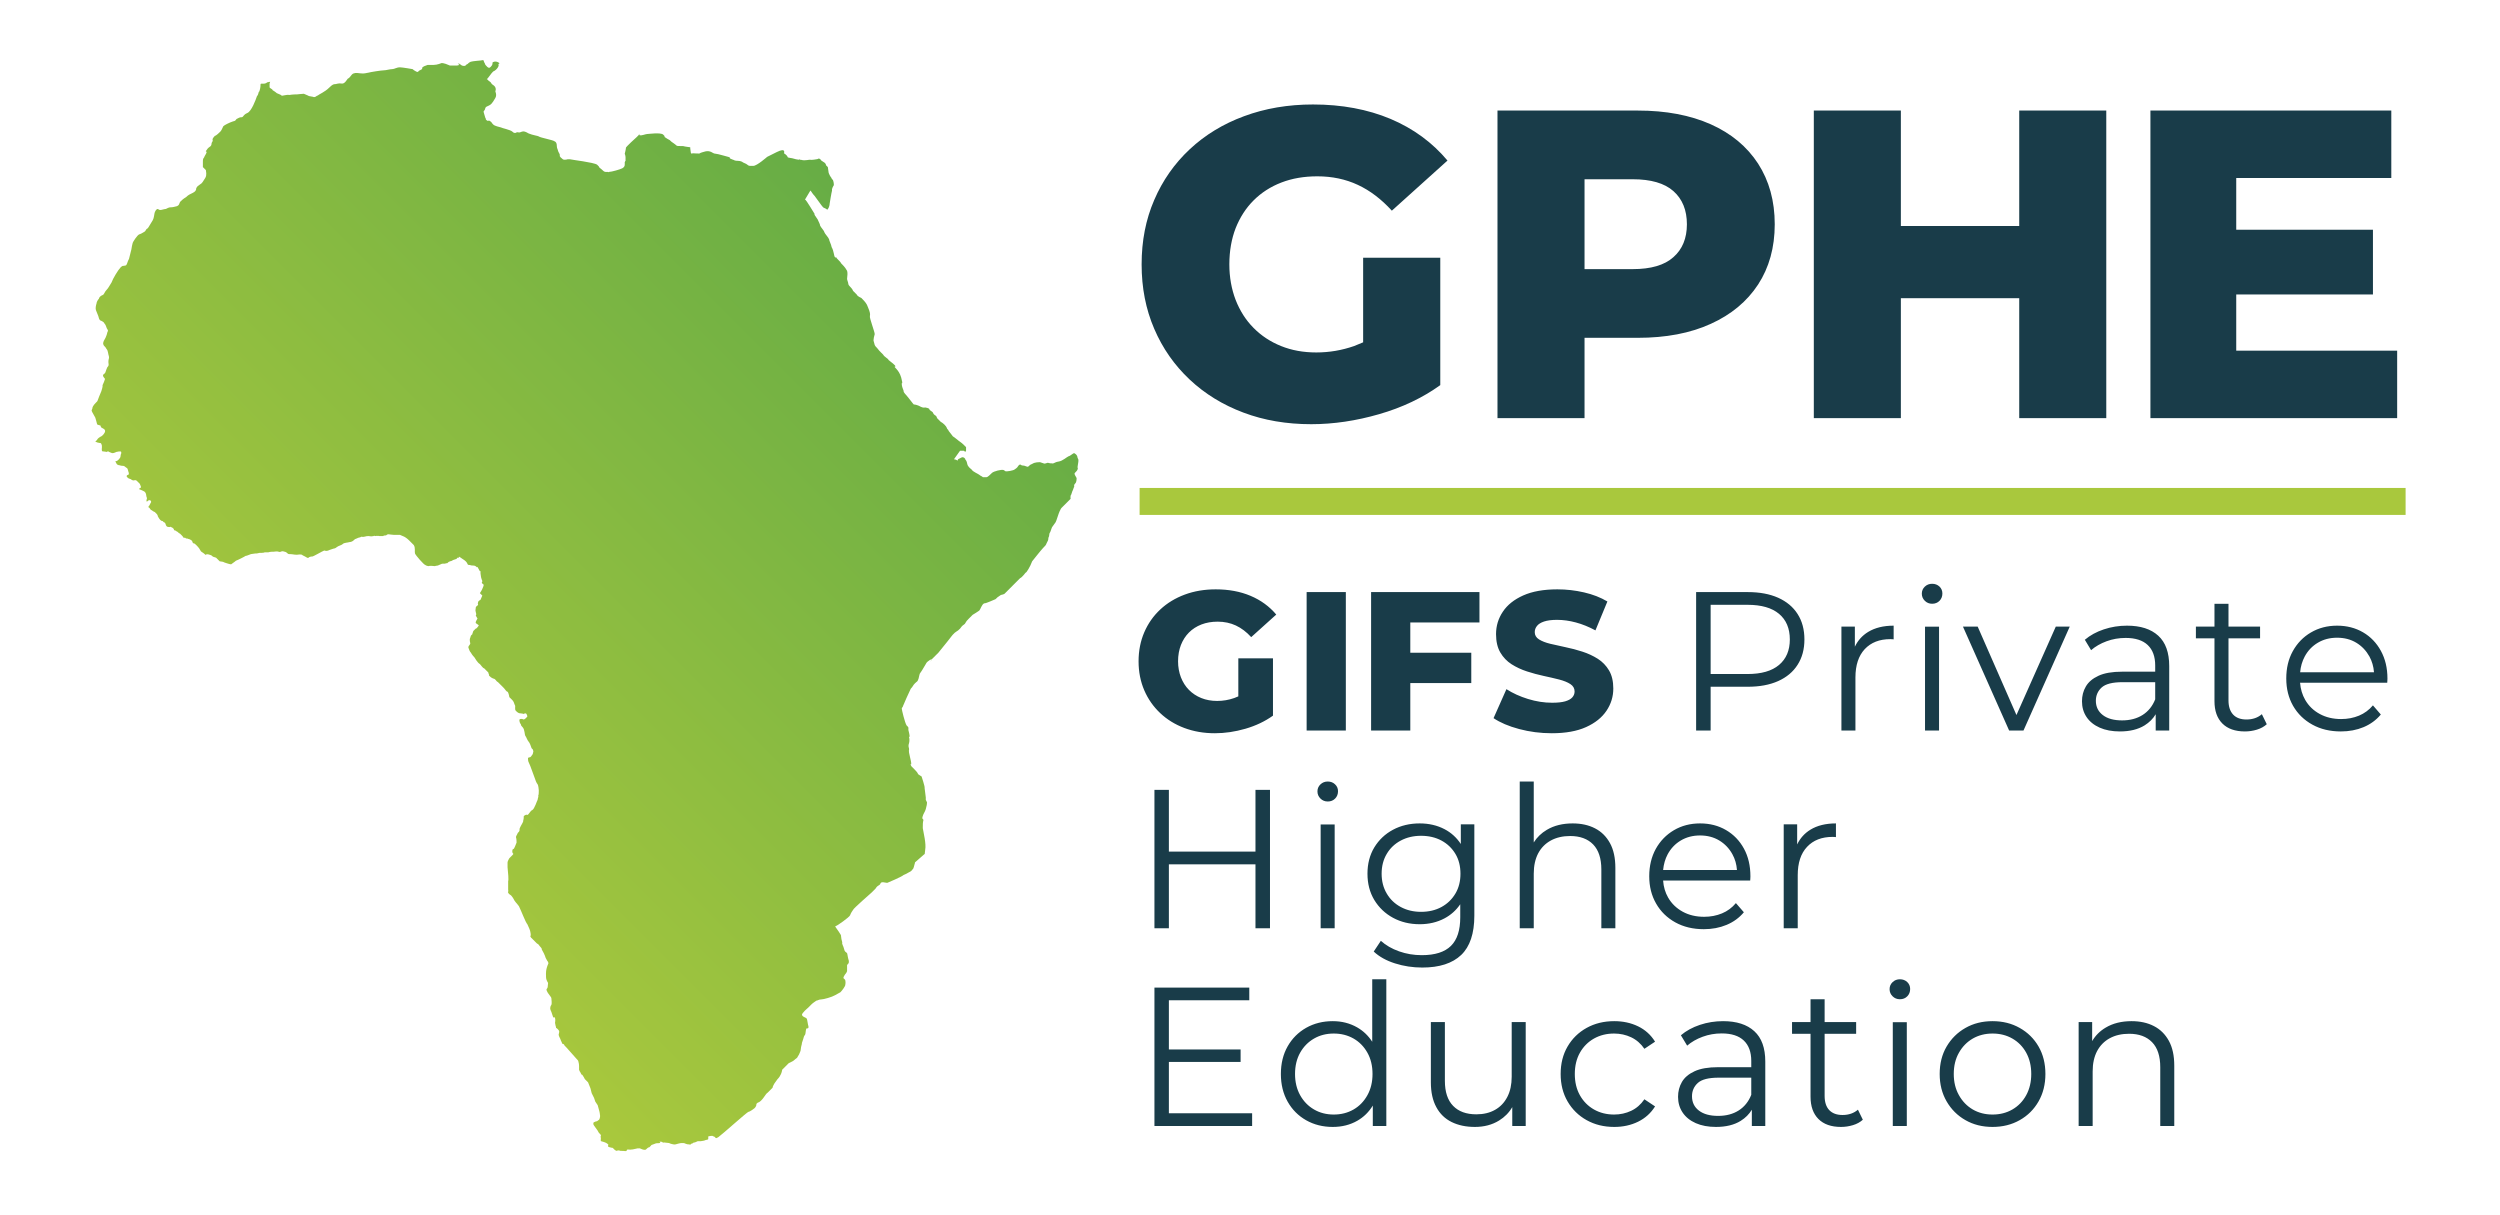 <?xml version="1.0" encoding="UTF-8" standalone="no"?> <svg xmlns="http://www.w3.org/2000/svg" xmlns:xlink="http://www.w3.org/1999/xlink" xmlns:serif="http://www.serif.com/" width="100%" height="100%" viewBox="0 0 864 420" version="1.1" xml:space="preserve" style="fill-rule:evenodd;clip-rule:evenodd;stroke-linejoin:round;stroke-miterlimit:2;"> <g id="Artboard1" transform="matrix(1.079,0,0,0.932,0,0)"> <rect x="0" y="0" width="800" height="450" style="fill:none;"></rect> <g transform="matrix(-1.259,0,0,5.431,1376.76,-1207.43)"> <rect x="481.536" y="255.638" width="322.077" height="1.841" style="fill:rgb(169,200,61);"></rect> </g> <g transform="matrix(2.279,0,0,2.639,-11459,-798.473)"> <path d="M5206.99,403.124C5205.87,403.926 5204.58,404.539 5203.13,404.962C5201.67,405.385 5200.24,405.597 5198.83,405.597C5197.28,405.597 5195.85,405.352 5194.54,404.861C5193.23,404.37 5192.1,403.672 5191.14,402.767C5190.18,401.862 5189.43,400.794 5188.9,399.561C5188.37,398.329 5188.1,396.971 5188.1,395.488C5188.1,394.005 5188.37,392.647 5188.9,391.414C5189.43,390.182 5190.18,389.113 5191.15,388.208C5192.12,387.303 5193.27,386.606 5194.59,386.115C5195.91,385.624 5197.36,385.378 5198.94,385.378C5200.77,385.378 5202.4,385.682 5203.84,386.29C5205.28,386.899 5206.49,387.776 5207.45,388.922L5203.93,392.092C5203.27,391.365 5202.55,390.821 5201.78,390.46C5201,390.098 5200.15,389.918 5199.22,389.918C5198.38,389.918 5197.62,390.049 5196.94,390.312C5196.26,390.574 5195.67,390.952 5195.18,391.444C5194.69,391.936 5194.32,392.522 5194.05,393.201C5193.79,393.88 5193.65,394.642 5193.65,395.488C5193.65,396.302 5193.79,397.052 5194.05,397.738C5194.32,398.423 5194.69,399.013 5195.18,399.508C5195.67,400.003 5196.25,400.385 5196.92,400.654C5197.59,400.923 5198.33,401.058 5199.15,401.058C5199.97,401.058 5200.77,400.922 5201.54,400.652C5201.73,400.585 5201.92,400.507 5202.12,400.417L5202.12,395.072L5206.99,395.072L5206.99,403.124ZM5211.72,405.213L5211.72,385.763L5217.23,385.763L5217.23,405.213L5211.72,405.213ZM5226.29,398.549L5226.29,405.213L5220.78,405.213L5220.78,385.763L5236.01,385.763L5236.01,390.027L5226.29,390.027L5226.29,394.284L5234.86,394.284L5234.86,398.549L5226.29,398.549ZM5246.18,405.597C5244.59,405.597 5243.06,405.4 5241.59,405.007C5240.11,404.613 5238.92,404.103 5237.99,403.476L5239.8,399.403C5240.68,399.97 5241.69,400.429 5242.83,400.782C5243.97,401.135 5245.1,401.311 5246.22,401.311C5246.99,401.311 5247.6,401.245 5248.06,401.113C5248.51,400.981 5248.85,400.796 5249.06,400.558C5249.27,400.32 5249.38,400.044 5249.38,399.729C5249.38,399.291 5249.18,398.943 5248.78,398.685C5248.38,398.426 5247.85,398.213 5247.2,398.046C5246.54,397.878 5245.82,397.711 5245.04,397.545C5244.26,397.379 5243.48,397.167 5242.69,396.911C5241.9,396.654 5241.18,396.318 5240.52,395.9C5239.87,395.483 5239.34,394.932 5238.94,394.249C5238.54,393.566 5238.34,392.706 5238.34,391.668C5238.34,390.516 5238.66,389.465 5239.3,388.514C5239.93,387.563 5240.89,386.803 5242.16,386.233C5243.44,385.663 5245.04,385.378 5246.96,385.378C5248.22,385.378 5249.47,385.52 5250.7,385.804C5251.94,386.087 5253.03,386.514 5253.99,387.082L5252.31,391.144C5251.38,390.645 5250.47,390.273 5249.56,390.03C5248.65,389.786 5247.77,389.664 5246.91,389.664C5246.16,389.664 5245.55,389.743 5245.08,389.9C5244.62,390.057 5244.29,390.265 5244.09,390.525C5243.88,390.786 5243.78,391.075 5243.78,391.395C5243.78,391.821 5243.98,392.16 5244.38,392.411C5244.78,392.663 5245.31,392.869 5245.96,393.027C5246.61,393.186 5247.34,393.346 5248.12,393.509C5248.91,393.671 5249.7,393.879 5250.48,394.133C5251.27,394.387 5251.98,394.721 5252.64,395.135C5253.29,395.55 5253.82,396.095 5254.22,396.772C5254.62,397.449 5254.82,398.297 5254.82,399.316C5254.82,400.449 5254.5,401.492 5253.86,402.442C5253.22,403.393 5252.27,404.157 5250.99,404.733C5249.72,405.309 5248.11,405.597 5246.18,405.597ZM5268.5,399.064L5268.5,405.213L5266.46,405.213L5266.46,385.763L5273.72,385.763C5275.38,385.763 5276.8,386.028 5277.99,386.558C5279.17,387.089 5280.09,387.85 5280.72,388.842C5281.36,389.834 5281.68,391.027 5281.68,392.421C5281.68,393.797 5281.36,394.983 5280.72,395.979C5280.09,396.975 5279.17,397.738 5277.99,398.268C5276.8,398.799 5275.38,399.064 5273.72,399.064L5268.5,399.064ZM5268.5,397.276L5273.68,397.276C5275.63,397.276 5277.1,396.852 5278.11,396.002C5279.12,395.152 5279.63,393.959 5279.63,392.421C5279.63,390.865 5279.12,389.664 5278.11,388.818C5277.1,387.973 5275.63,387.55 5273.68,387.55L5268.5,387.55L5268.5,397.276ZM5288.77,393.437C5289.19,392.559 5289.81,391.869 5290.63,391.365C5291.6,390.775 5292.79,390.481 5294.22,390.481L5294.22,392.406C5294.14,392.396 5294.06,392.388 5293.99,392.383C5293.91,392.377 5293.84,392.375 5293.76,392.375C5292.23,392.375 5291.04,392.842 5290.16,393.776C5289.29,394.71 5288.85,396.037 5288.85,397.756L5288.85,405.213L5286.88,405.213L5286.88,390.611L5288.77,390.611L5288.77,393.437ZM5298.63,405.213L5298.63,390.625L5300.6,390.625L5300.6,405.213L5298.63,405.213ZM5299.63,387.402C5299.22,387.402 5298.88,387.263 5298.6,386.985C5298.32,386.707 5298.18,386.374 5298.18,385.985C5298.18,385.596 5298.32,385.267 5298.6,384.998C5298.88,384.73 5299.22,384.596 5299.63,384.596C5300.04,384.596 5300.38,384.725 5300.66,384.985C5300.93,385.244 5301.07,385.568 5301.07,385.957C5301.07,386.365 5300.94,386.707 5300.67,386.985C5300.4,387.263 5300.05,387.402 5299.63,387.402ZM5311.48,403.039L5317.01,390.611L5318.97,390.611L5312.47,405.213L5310.45,405.213L5303.96,390.611L5306.03,390.611L5311.48,403.039ZM5331.05,402.925C5330.68,403.555 5330.15,404.078 5329.49,404.492C5328.57,405.06 5327.42,405.344 5326.02,405.344C5324.93,405.344 5323.98,405.166 5323.18,404.812C5322.38,404.457 5321.76,403.959 5321.33,403.316C5320.9,402.673 5320.69,401.938 5320.69,401.11C5320.69,400.351 5320.86,399.659 5321.23,399.033C5321.59,398.408 5322.18,397.904 5323.01,397.522C5323.83,397.139 5324.94,396.948 5326.33,396.948L5330.98,396.948L5330.98,396.073C5330.98,394.825 5330.63,393.868 5329.93,393.203C5329.23,392.538 5328.19,392.205 5326.83,392.205C5325.88,392.205 5324.98,392.361 5324.14,392.674C5323.29,392.987 5322.57,393.403 5321.97,393.923L5321.09,392.463C5321.83,391.835 5322.72,391.348 5323.76,391.001C5324.8,390.654 5325.88,390.481 5327.02,390.481C5328.92,390.481 5330.38,390.951 5331.41,391.893C5332.44,392.834 5332.95,394.255 5332.95,396.155L5332.95,405.213L5331.05,405.213L5331.05,402.925ZM5330.98,398.421L5326.4,398.421C5324.98,398.421 5324,398.671 5323.45,399.171C5322.91,399.671 5322.64,400.292 5322.64,401.035C5322.64,401.878 5322.97,402.549 5323.62,403.046C5324.27,403.544 5325.17,403.792 5326.32,403.792C5327.45,403.792 5328.41,403.538 5329.21,403.03C5330.01,402.522 5330.6,401.79 5330.98,400.833L5330.98,398.421ZM5339.31,392.257L5336.7,392.257L5336.7,390.611L5339.31,390.611L5339.31,387.408L5341.28,387.408L5341.28,390.611L5345.72,390.611L5345.72,392.257L5341.28,392.257L5341.28,400.983C5341.28,401.844 5341.5,402.507 5341.93,402.97C5342.36,403.434 5342.99,403.666 5343.8,403.666C5344.67,403.666 5345.4,403.417 5345.97,402.919L5346.66,404.331C5346.28,404.673 5345.82,404.927 5345.27,405.093C5344.72,405.26 5344.16,405.344 5343.59,405.344C5342.22,405.344 5341.16,404.972 5340.42,404.229C5339.68,403.486 5339.31,402.44 5339.31,401.091L5339.31,392.257ZM5351.34,398.504C5351.41,399.395 5351.65,400.197 5352.06,400.911C5352.55,401.757 5353.23,402.417 5354.11,402.891C5354.98,403.366 5355.98,403.603 5357.11,403.603C5358.02,403.603 5358.85,403.444 5359.62,403.126C5360.38,402.808 5361.04,402.326 5361.58,401.679L5362.69,402.966C5362.04,403.744 5361.23,404.335 5360.27,404.738C5359.3,405.142 5358.23,405.344 5357.07,405.344C5355.55,405.344 5354.22,405.025 5353.07,404.389C5351.91,403.753 5351.01,402.873 5350.36,401.75C5349.72,400.627 5349.4,399.345 5349.4,397.906C5349.4,396.459 5349.7,395.178 5350.32,394.062C5350.94,392.947 5351.78,392.071 5352.87,391.435C5353.95,390.799 5355.18,390.481 5356.54,390.481C5357.9,390.481 5359.12,390.792 5360.19,391.415C5361.26,392.038 5362.09,392.908 5362.7,394.024C5363.31,395.141 5363.62,396.435 5363.62,397.909C5363.62,397.99 5363.61,398.085 5363.61,398.193C5363.61,398.301 5363.6,398.404 5363.59,398.504L5351.34,398.504ZM5351.35,397.032L5361.73,397.032C5361.67,396.218 5361.45,395.479 5361.09,394.815C5360.63,393.993 5360.02,393.347 5359.24,392.878C5358.46,392.408 5357.56,392.174 5356.54,392.174C5355.53,392.174 5354.63,392.408 5353.84,392.878C5353.05,393.347 5352.43,393.995 5351.99,394.822C5351.64,395.481 5351.42,396.218 5351.35,397.032ZM5192.36,424.015L5192.36,432.999L5190.33,432.999L5190.33,413.549L5192.36,413.549L5192.36,422.227L5204.53,422.227L5204.53,413.549L5206.57,413.549L5206.57,432.999L5204.53,432.999L5204.53,424.015L5192.36,424.015ZM5213.69,432.999L5213.69,418.411L5215.66,418.411L5215.66,432.999L5213.69,432.999ZM5214.69,415.188C5214.28,415.188 5213.94,415.049 5213.66,414.771C5213.38,414.493 5213.24,414.16 5213.24,413.771C5213.24,413.382 5213.38,413.053 5213.66,412.785C5213.94,412.516 5214.28,412.382 5214.69,412.382C5215.09,412.382 5215.44,412.511 5215.71,412.771C5215.99,413.03 5216.13,413.354 5216.13,413.743C5216.13,414.151 5216,414.493 5215.73,414.771C5215.46,415.049 5215.11,415.188 5214.69,415.188ZM5233.31,429.625C5232.73,430.474 5231.99,431.135 5231.1,431.608C5230.07,432.157 5228.9,432.432 5227.61,432.432C5226.22,432.432 5224.97,432.131 5223.86,431.529C5222.75,430.927 5221.88,430.093 5221.23,429.026C5220.59,427.96 5220.27,426.73 5220.27,425.336C5220.27,423.933 5220.59,422.701 5221.23,421.639C5221.88,420.576 5222.75,419.749 5223.86,419.156C5224.97,418.563 5226.22,418.267 5227.61,418.267C5228.9,418.267 5230.07,418.537 5231.1,419.077C5232.03,419.564 5232.8,420.257 5233.39,421.158L5233.39,418.397L5235.29,418.397L5235.29,431.233C5235.29,433.737 5234.67,435.578 5233.44,436.755C5232.2,437.932 5230.38,438.52 5227.97,438.52C5226.64,438.52 5225.36,438.326 5224.14,437.936C5222.91,437.547 5221.92,436.992 5221.15,436.272L5222.15,434.765C5222.85,435.393 5223.7,435.886 5224.71,436.243C5225.72,436.601 5226.78,436.78 5227.9,436.78C5229.76,436.78 5231.12,436.346 5232,435.48C5232.88,434.614 5233.31,433.273 5233.31,431.458L5233.31,429.625ZM5227.8,430.692C5228.88,430.692 5229.84,430.466 5230.67,430.014C5231.5,429.562 5232.15,428.932 5232.63,428.123C5233.11,427.315 5233.34,426.385 5233.34,425.336C5233.34,424.278 5233.11,423.349 5232.63,422.548C5232.15,421.748 5231.5,421.124 5230.67,420.677C5229.84,420.231 5228.88,420.007 5227.8,420.007C5226.74,420.007 5225.79,420.231 5224.95,420.677C5224.11,421.124 5223.45,421.748 5222.98,422.548C5222.5,423.349 5222.26,424.278 5222.26,425.336C5222.26,426.385 5222.5,427.315 5222.98,428.123C5223.45,428.932 5224.11,429.562 5224.95,430.014C5225.79,430.466 5226.74,430.692 5227.8,430.692ZM5243.64,420.941C5244.1,420.214 5244.71,419.623 5245.48,419.168C5246.49,418.567 5247.7,418.267 5249.11,418.267C5250.3,418.267 5251.35,418.496 5252.24,418.955C5253.14,419.414 5253.84,420.107 5254.35,421.033C5254.86,421.959 5255.11,423.122 5255.11,424.524L5255.11,432.999L5253.14,432.999L5253.14,424.729C5253.14,423.181 5252.75,422.013 5251.99,421.223C5251.22,420.433 5250.14,420.038 5248.76,420.038C5247.72,420.038 5246.81,420.249 5246.04,420.669C5245.27,421.089 5244.68,421.692 5244.26,422.478C5243.85,423.263 5243.64,424.215 5243.64,425.333L5243.64,432.999L5241.67,432.999L5241.67,412.382L5243.64,412.382L5243.64,420.941ZM5261.82,426.29C5261.88,427.181 5262.12,427.984 5262.53,428.697C5263.02,429.543 5263.71,430.203 5264.58,430.677C5265.45,431.152 5266.46,431.389 5267.59,431.389C5268.49,431.389 5269.32,431.23 5270.09,430.912C5270.86,430.594 5271.51,430.112 5272.05,429.465L5273.17,430.752C5272.52,431.53 5271.71,432.121 5270.74,432.524C5269.77,432.928 5268.7,433.13 5267.54,433.13C5266.03,433.13 5264.69,432.811 5263.54,432.175C5262.39,431.539 5261.48,430.659 5260.84,429.536C5260.19,428.413 5259.87,427.131 5259.87,425.692C5259.87,424.245 5260.18,422.964 5260.79,421.848C5261.41,420.733 5262.26,419.858 5263.34,419.221C5264.42,418.585 5265.65,418.267 5267.01,418.267C5268.38,418.267 5269.59,418.578 5270.66,419.201C5271.73,419.824 5272.57,420.694 5273.18,421.81C5273.79,422.927 5274.09,424.222 5274.09,425.695C5274.09,425.776 5274.09,425.871 5274.08,425.979C5274.08,426.087 5274.07,426.191 5274.06,426.29L5261.82,426.29ZM5261.82,424.818L5272.2,424.818C5272.14,424.004 5271.93,423.265 5271.56,422.601C5271.11,421.779 5270.49,421.133 5269.71,420.664C5268.93,420.195 5268.03,419.96 5267.01,419.96C5266,419.96 5265.1,420.195 5264.31,420.664C5263.52,421.133 5262.91,421.781 5262.46,422.608C5262.11,423.268 5261.9,424.004 5261.82,424.818ZM5280.66,421.223C5281.08,420.345 5281.7,419.655 5282.52,419.151C5283.48,418.562 5284.68,418.267 5286.11,418.267L5286.11,420.192C5286.03,420.182 5285.95,420.174 5285.88,420.169C5285.8,420.164 5285.72,420.161 5285.64,420.161C5284.12,420.161 5282.92,420.628 5282.05,421.562C5281.17,422.496 5280.74,423.823 5280.74,425.542L5280.74,432.999L5278.77,432.999L5278.77,418.397L5280.66,418.397L5280.66,421.223ZM5192.36,451.785L5192.36,458.998L5204.06,458.998L5204.06,460.785L5190.33,460.785L5190.33,441.335L5203.66,441.335L5203.66,443.122L5192.36,443.122L5192.36,450.029L5202.44,450.029L5202.44,451.785L5192.36,451.785ZM5221.02,457.914C5220.46,458.83 5219.73,459.541 5218.84,460.048C5217.83,460.627 5216.68,460.916 5215.39,460.916C5214,460.916 5212.76,460.603 5211.65,459.977C5210.55,459.351 5209.68,458.48 5209.05,457.362C5208.42,456.244 5208.1,454.949 5208.1,453.478C5208.1,451.999 5208.42,450.705 5209.05,449.595C5209.68,448.485 5210.55,447.617 5211.65,446.991C5212.76,446.366 5214,446.053 5215.39,446.053C5216.65,446.053 5217.79,446.342 5218.81,446.921C5219.67,447.41 5220.38,448.086 5220.94,448.947L5220.94,440.168L5222.92,440.168L5222.92,460.785L5221.02,460.785L5221.02,457.914ZM5215.53,459.175C5216.57,459.175 5217.49,458.938 5218.32,458.463C5219.14,457.989 5219.78,457.321 5220.26,456.46C5220.74,455.598 5220.98,454.604 5220.98,453.478C5220.98,452.333 5220.74,451.335 5220.26,450.483C5219.78,449.631 5219.14,448.97 5218.32,448.499C5217.49,448.029 5216.57,447.793 5215.53,447.793C5214.5,447.793 5213.57,448.029 5212.76,448.499C5211.94,448.97 5211.29,449.631 5210.81,450.483C5210.33,451.335 5210.09,452.333 5210.09,453.478C5210.09,454.604 5210.33,455.598 5210.81,456.46C5211.29,457.321 5211.94,457.989 5212.76,458.463C5213.57,458.938 5214.5,459.175 5215.53,459.175ZM5240.62,458.131C5240.17,458.907 5239.55,459.535 5238.77,460.015C5237.8,460.616 5236.66,460.916 5235.37,460.916C5234.12,460.916 5233.03,460.686 5232.1,460.227C5231.17,459.768 5230.45,459.073 5229.95,458.142C5229.44,457.21 5229.18,456.049 5229.18,454.658L5229.18,446.184L5231.15,446.184L5231.15,454.454C5231.15,456.001 5231.54,457.17 5232.31,457.959C5233.08,458.749 5234.16,459.144 5235.57,459.144C5236.58,459.144 5237.46,458.934 5238.2,458.514C5238.95,458.093 5239.52,457.486 5239.93,456.691C5240.34,455.896 5240.54,454.949 5240.54,453.85L5240.54,446.184L5242.51,446.184L5242.51,460.785L5240.62,460.785L5240.62,458.131ZM5254.95,460.916C5253.5,460.916 5252.21,460.598 5251.07,459.961C5249.93,459.325 5249.04,458.447 5248.39,457.328C5247.74,456.209 5247.42,454.926 5247.42,453.478C5247.42,452.02 5247.74,450.734 5248.39,449.621C5249.04,448.507 5249.93,447.634 5251.07,447.001C5252.21,446.369 5253.5,446.053 5254.95,446.053C5256.19,446.053 5257.3,446.295 5258.3,446.778C5259.3,447.262 5260.1,447.982 5260.69,448.938L5259.19,449.937C5258.69,449.209 5258.07,448.67 5257.33,448.319C5256.59,447.969 5255.79,447.793 5254.93,447.793C5253.88,447.793 5252.94,448.029 5252.1,448.499C5251.27,448.97 5250.61,449.631 5250.13,450.483C5249.65,451.335 5249.41,452.333 5249.41,453.478C5249.41,454.623 5249.65,455.621 5250.13,456.473C5250.61,457.326 5251.27,457.989 5252.1,458.463C5252.94,458.938 5253.88,459.175 5254.93,459.175C5255.79,459.175 5256.59,459.001 5257.33,458.651C5258.07,458.302 5258.69,457.762 5259.19,457.031L5260.69,458.031C5260.1,458.977 5259.3,459.694 5258.3,460.183C5257.3,460.671 5256.19,460.916 5254.95,460.916ZM5274.29,458.498C5273.91,459.128 5273.39,459.65 5272.72,460.065C5271.81,460.632 5270.65,460.916 5269.25,460.916C5268.16,460.916 5267.21,460.739 5266.41,460.384C5265.61,460.03 5264.99,459.531 5264.56,458.888C5264.13,458.245 5263.92,457.51 5263.92,456.682C5263.92,455.923 5264.1,455.231 5264.46,454.605C5264.82,453.98 5265.41,453.476 5266.24,453.094C5267.06,452.712 5268.17,452.52 5269.57,452.52L5274.21,452.52L5274.21,451.645C5274.21,450.397 5273.86,449.44 5273.16,448.775C5272.46,448.11 5271.43,447.777 5270.06,447.777C5269.11,447.777 5268.22,447.934 5267.37,448.246C5266.52,448.559 5265.8,448.975 5265.2,449.495L5264.32,448.035C5265.06,447.408 5265.95,446.92 5266.99,446.573C5268.03,446.226 5269.12,446.053 5270.25,446.053C5272.15,446.053 5273.61,446.524 5274.64,447.465C5275.67,448.406 5276.18,449.827 5276.18,451.728L5276.18,460.785L5274.29,460.785L5274.29,458.498ZM5274.21,453.993L5269.63,453.993C5268.21,453.993 5267.23,454.243 5266.69,454.743C5266.15,455.243 5265.88,455.864 5265.88,456.607C5265.88,457.451 5266.2,458.121 5266.85,458.618C5267.5,459.116 5268.4,459.365 5269.55,459.365C5270.68,459.365 5271.64,459.111 5272.44,458.603C5273.24,458.095 5273.83,457.362 5274.21,456.405L5274.21,453.993ZM5282.54,447.829L5279.94,447.829L5279.94,446.184L5282.54,446.184L5282.54,442.981L5284.52,442.981L5284.52,446.184L5288.95,446.184L5288.95,447.829L5284.52,447.829L5284.52,456.555C5284.52,457.416 5284.73,458.079 5285.16,458.543C5285.6,459.006 5286.22,459.238 5287.04,459.238C5287.9,459.238 5288.63,458.989 5289.2,458.491L5289.89,459.903C5289.52,460.245 5289.05,460.499 5288.5,460.666C5287.95,460.832 5287.39,460.916 5286.82,460.916C5285.45,460.916 5284.39,460.544 5283.65,459.802C5282.91,459.059 5282.54,458.012 5282.54,456.663L5282.54,447.829ZM5294.1,460.785L5294.1,446.197L5296.07,446.197L5296.07,460.785L5294.1,460.785ZM5295.1,442.974C5294.69,442.974 5294.35,442.835 5294.07,442.557C5293.79,442.28 5293.65,441.946 5293.65,441.557C5293.65,441.168 5293.79,440.839 5294.07,440.571C5294.35,440.302 5294.69,440.168 5295.1,440.168C5295.51,440.168 5295.85,440.297 5296.13,440.557C5296.4,440.816 5296.54,441.14 5296.54,441.529C5296.54,441.937 5296.41,442.28 5296.14,442.557C5295.87,442.835 5295.53,442.974 5295.1,442.974ZM5308.12,460.916C5306.69,460.916 5305.42,460.598 5304.31,459.961C5303.19,459.325 5302.31,458.444 5301.66,457.319C5301.01,456.194 5300.69,454.913 5300.69,453.476C5300.69,452.019 5301.01,450.736 5301.66,449.626C5302.31,448.516 5303.19,447.643 5304.31,447.007C5305.42,446.371 5306.69,446.053 5308.12,446.053C5309.55,446.053 5310.82,446.37 5311.94,447.006C5313.07,447.641 5313.95,448.513 5314.59,449.622C5315.23,450.731 5315.55,452.016 5315.55,453.476C5315.55,454.917 5315.23,456.199 5314.59,457.322C5313.95,458.445 5313.07,459.325 5311.94,459.961C5310.82,460.598 5309.54,460.916 5308.12,460.916ZM5308.12,459.175C5309.16,459.175 5310.09,458.938 5310.91,458.463C5311.73,457.989 5312.38,457.321 5312.85,456.46C5313.32,455.598 5313.56,454.604 5313.56,453.476C5313.56,452.333 5313.32,451.335 5312.85,450.483C5312.38,449.631 5311.73,448.97 5310.91,448.499C5310.09,448.029 5309.16,447.793 5308.12,447.793C5307.09,447.793 5306.16,448.029 5305.34,448.499C5304.53,448.97 5303.88,449.631 5303.4,450.483C5302.91,451.335 5302.67,452.333 5302.67,453.476C5302.67,454.604 5302.91,455.598 5303.4,456.46C5303.88,457.321 5304.53,457.989 5305.34,458.463C5306.16,458.938 5307.08,459.175 5308.12,459.175ZM5322.12,448.857C5322.58,448.071 5323.21,447.436 5324.03,446.954C5325.04,446.353 5326.25,446.053 5327.66,446.053C5328.85,446.053 5329.9,446.282 5330.79,446.741C5331.69,447.2 5332.39,447.893 5332.9,448.819C5333.41,449.745 5333.66,450.909 5333.66,452.31L5333.66,460.785L5331.69,460.785L5331.69,452.515C5331.69,450.967 5331.31,449.799 5330.54,449.009C5329.77,448.219 5328.7,447.825 5327.31,447.825C5326.27,447.825 5325.36,448.035 5324.59,448.455C5323.82,448.875 5323.23,449.478 5322.81,450.264C5322.4,451.05 5322.19,452.001 5322.19,453.119L5322.19,460.785L5320.22,460.785L5320.22,446.184L5322.12,446.184L5322.12,448.857Z" style="fill:rgb(25,60,73);"></path> </g> <g transform="matrix(192.474,-222.846,-192.474,-222.846,90.389,304.86)"> <path d="M0.936,0.156C0.935,0.157 0.934,0.158 0.934,0.16C0.934,0.162 0.932,0.165 0.932,0.167C0.931,0.17 0.928,0.172 0.927,0.174C0.927,0.175 0.926,0.176 0.925,0.179C0.924,0.182 0.928,0.177 0.922,0.187C0.916,0.198 0.916,0.195 0.915,0.199C0.914,0.204 0.91,0.206 0.91,0.206C0.91,0.206 0.905,0.209 0.904,0.209C0.904,0.208 0.898,0.215 0.898,0.215C0.898,0.215 0.896,0.215 0.897,0.217C0.899,0.22 0.901,0.222 0.901,0.222C0.901,0.222 0.897,0.227 0.896,0.229C0.896,0.229 0.895,0.23 0.894,0.231C0.892,0.233 0.891,0.234 0.891,0.235C0.891,0.237 0.89,0.242 0.89,0.242C0.89,0.246 0.89,0.244 0.889,0.248C0.888,0.253 0.888,0.251 0.889,0.253C0.889,0.253 0.889,0.253 0.889,0.255C0.889,0.259 0.877,0.268 0.876,0.269C0.875,0.27 0.87,0.272 0.869,0.274C0.868,0.275 0.872,0.276 0.868,0.275C0.866,0.275 0.865,0.275 0.865,0.275C0.865,0.275 0.847,0.276 0.847,0.275C0.846,0.274 0.841,0.271 0.841,0.271C0.841,0.27 0.838,0.266 0.837,0.266C0.837,0.265 0.837,0.265 0.834,0.264C0.832,0.262 0.831,0.26 0.827,0.261C0.824,0.262 0.815,0.267 0.813,0.269C0.813,0.269 0.812,0.269 0.812,0.27C0.811,0.271 0.809,0.272 0.809,0.275C0.809,0.279 0.808,0.281 0.809,0.282C0.809,0.283 0.809,0.281 0.809,0.285C0.808,0.29 0.792,0.31 0.791,0.312C0.791,0.312 0.79,0.313 0.789,0.314C0.787,0.315 0.785,0.317 0.785,0.318C0.785,0.32 0.784,0.323 0.786,0.324C0.787,0.325 0.787,0.327 0.788,0.329C0.789,0.33 0.789,0.332 0.791,0.334C0.793,0.336 0.794,0.338 0.793,0.34C0.793,0.342 0.784,0.355 0.784,0.357C0.784,0.358 0.78,0.363 0.778,0.368C0.777,0.372 0.776,0.374 0.774,0.375C0.772,0.376 0.771,0.376 0.77,0.378C0.769,0.379 0.769,0.379 0.768,0.379C0.767,0.38 0.766,0.38 0.766,0.383C0.766,0.386 0.76,0.395 0.76,0.396C0.759,0.398 0.756,0.402 0.756,0.405C0.756,0.409 0.757,0.407 0.756,0.411C0.756,0.412 0.755,0.412 0.755,0.412C0.755,0.412 0.754,0.412 0.754,0.415C0.754,0.415 0.755,0.416 0.755,0.417C0.759,0.424 0.758,0.424 0.761,0.424C0.763,0.425 0.764,0.426 0.766,0.425C0.769,0.424 0.77,0.423 0.775,0.424C0.779,0.425 0.781,0.425 0.783,0.427C0.785,0.429 0.785,0.431 0.786,0.431C0.788,0.432 0.789,0.434 0.789,0.436C0.789,0.438 0.788,0.439 0.789,0.442C0.789,0.444 0.788,0.446 0.789,0.447C0.788,0.447 0.787,0.448 0.791,0.448C0.797,0.449 0.799,0.449 0.8,0.449C0.805,0.447 0.81,0.449 0.81,0.45C0.811,0.452 0.813,0.449 0.812,0.452C0.811,0.456 0.808,0.457 0.807,0.457C0.806,0.456 0.805,0.455 0.803,0.455C0.802,0.455 0.799,0.454 0.799,0.458C0.799,0.461 0.799,0.461 0.8,0.463C0.8,0.465 0.802,0.466 0.801,0.467C0.799,0.468 0.793,0.474 0.789,0.476C0.786,0.477 0.785,0.476 0.784,0.477C0.783,0.477 0.781,0.476 0.779,0.48C0.778,0.485 0.779,0.483 0.777,0.485C0.777,0.484 0.779,0.481 0.775,0.484C0.77,0.489 0.77,0.489 0.769,0.49C0.766,0.498 0.764,0.499 0.764,0.499C0.764,0.499 0.759,0.501 0.756,0.504C0.753,0.507 0.752,0.508 0.751,0.509C0.749,0.51 0.745,0.512 0.744,0.511C0.743,0.51 0.743,0.51 0.74,0.511C0.738,0.512 0.737,0.51 0.736,0.513C0.735,0.516 0.735,0.518 0.735,0.518C0.735,0.518 0.728,0.528 0.726,0.53C0.723,0.533 0.72,0.533 0.718,0.535C0.716,0.537 0.712,0.539 0.71,0.541C0.708,0.543 0.697,0.551 0.695,0.552C0.694,0.553 0.691,0.554 0.688,0.558C0.685,0.562 0.683,0.564 0.68,0.564C0.678,0.564 0.675,0.563 0.673,0.564C0.672,0.564 0.666,0.562 0.664,0.565C0.662,0.568 0.659,0.569 0.658,0.57C0.657,0.571 0.656,0.572 0.65,0.572C0.643,0.572 0.636,0.575 0.634,0.575C0.633,0.576 0.63,0.575 0.629,0.578C0.627,0.581 0.626,0.582 0.626,0.583C0.625,0.585 0.625,0.586 0.624,0.588C0.623,0.589 0.618,0.593 0.618,0.593C0.618,0.593 0.614,0.597 0.611,0.599C0.609,0.602 0.604,0.604 0.604,0.605C0.604,0.607 0.603,0.608 0.602,0.611C0.602,0.613 0.601,0.617 0.601,0.617C0.602,0.618 0.6,0.621 0.601,0.622C0.602,0.623 0.604,0.625 0.604,0.625L0.606,0.626L0.603,0.628C0.599,0.628 0.597,0.633 0.596,0.632C0.595,0.631 0.593,0.629 0.589,0.627L0.588,0.627C0.586,0.626 0.585,0.625 0.583,0.625C0.579,0.623 0.566,0.617 0.561,0.619C0.556,0.621 0.555,0.619 0.553,0.62C0.551,0.622 0.55,0.622 0.547,0.623C0.545,0.623 0.545,0.622 0.542,0.624C0.538,0.626 0.532,0.628 0.53,0.628C0.527,0.627 0.525,0.626 0.523,0.626C0.522,0.626 0.516,0.626 0.515,0.627C0.515,0.627 0.511,0.627 0.51,0.626C0.51,0.625 0.508,0.624 0.507,0.624C0.506,0.624 0.505,0.622 0.503,0.622C0.501,0.622 0.5,0.623 0.496,0.622C0.493,0.622 0.496,0.621 0.494,0.62C0.492,0.619 0.49,0.619 0.488,0.618C0.486,0.618 0.485,0.617 0.483,0.615C0.481,0.613 0.48,0.612 0.479,0.611C0.479,0.609 0.479,0.607 0.479,0.606C0.478,0.605 0.476,0.601 0.472,0.6C0.467,0.599 0.465,0.598 0.462,0.599C0.46,0.599 0.459,0.6 0.456,0.599C0.454,0.597 0.452,0.597 0.449,0.598C0.446,0.599 0.444,0.6 0.44,0.6C0.436,0.601 0.434,0.601 0.431,0.601C0.428,0.6 0.428,0.599 0.425,0.6C0.422,0.602 0.421,0.602 0.418,0.605C0.415,0.607 0.414,0.606 0.412,0.608C0.409,0.61 0.408,0.61 0.407,0.612C0.407,0.613 0.407,0.615 0.403,0.614C0.399,0.613 0.397,0.609 0.391,0.608C0.386,0.607 0.384,0.606 0.382,0.606C0.379,0.607 0.379,0.605 0.376,0.606C0.372,0.607 0.372,0.607 0.37,0.608C0.368,0.609 0.358,0.607 0.357,0.606C0.355,0.605 0.354,0.604 0.351,0.602C0.348,0.6 0.344,0.598 0.341,0.596C0.34,0.596 0.336,0.594 0.336,0.594C0.334,0.593 0.333,0.593 0.332,0.594C0.33,0.595 0.331,0.596 0.327,0.596C0.323,0.596 0.311,0.593 0.307,0.591C0.302,0.59 0.3,0.589 0.297,0.589C0.293,0.589 0.291,0.587 0.289,0.588C0.287,0.589 0.284,0.589 0.283,0.588C0.281,0.588 0.278,0.587 0.277,0.586C0.275,0.585 0.272,0.583 0.271,0.581C0.27,0.579 0.269,0.576 0.268,0.574C0.267,0.572 0.266,0.571 0.266,0.569C0.266,0.569 0.268,0.565 0.267,0.563C0.267,0.561 0.266,0.559 0.265,0.557C0.264,0.554 0.265,0.554 0.262,0.553C0.259,0.551 0.258,0.551 0.256,0.55C0.253,0.549 0.251,0.549 0.249,0.547C0.248,0.545 0.248,0.545 0.248,0.542C0.247,0.539 0.248,0.539 0.246,0.536C0.243,0.532 0.244,0.531 0.24,0.529C0.236,0.526 0.237,0.524 0.233,0.524C0.23,0.523 0.227,0.521 0.226,0.521C0.225,0.521 0.223,0.522 0.222,0.52C0.221,0.517 0.222,0.517 0.221,0.516C0.219,0.515 0.217,0.514 0.214,0.513C0.214,0.513 0.214,0.512 0.208,0.509C0.198,0.505 0.197,0.504 0.196,0.504L0.194,0.504C0.189,0.504 0.187,0.503 0.186,0.502C0.184,0.501 0.184,0.502 0.183,0.499C0.182,0.495 0.182,0.496 0.181,0.492C0.179,0.488 0.178,0.487 0.177,0.485C0.177,0.483 0.18,0.481 0.178,0.48C0.177,0.478 0.181,0.474 0.177,0.472C0.174,0.471 0.171,0.471 0.169,0.472C0.169,0.472 0.165,0.473 0.164,0.472C0.162,0.472 0.16,0.473 0.162,0.47C0.162,0.469 0.163,0.469 0.163,0.468C0.164,0.467 0.165,0.466 0.164,0.465C0.164,0.464 0.163,0.463 0.162,0.462C0.162,0.462 0.158,0.459 0.159,0.458C0.16,0.457 0.162,0.454 0.162,0.454C0.162,0.454 0.164,0.454 0.164,0.452C0.165,0.45 0.165,0.449 0.166,0.448C0.167,0.447 0.17,0.446 0.17,0.446C0.17,0.446 0.175,0.443 0.174,0.442C0.173,0.44 0.172,0.441 0.17,0.439C0.168,0.437 0.163,0.438 0.163,0.438C0.161,0.439 0.162,0.44 0.161,0.438C0.16,0.435 0.16,0.435 0.161,0.433C0.162,0.432 0.162,0.431 0.163,0.43C0.164,0.429 0.165,0.428 0.165,0.426C0.165,0.424 0.166,0.424 0.165,0.422C0.163,0.419 0.163,0.417 0.161,0.417C0.16,0.418 0.158,0.418 0.158,0.416C0.158,0.414 0.158,0.414 0.159,0.412C0.16,0.411 0.159,0.41 0.16,0.409C0.16,0.408 0.161,0.408 0.162,0.407C0.163,0.406 0.163,0.406 0.163,0.404C0.163,0.404 0.163,0.401 0.163,0.4C0.162,0.398 0.162,0.397 0.161,0.396C0.159,0.396 0.158,0.397 0.158,0.396C0.159,0.394 0.16,0.391 0.16,0.391C0.16,0.391 0.161,0.389 0.16,0.387C0.16,0.387 0.159,0.385 0.158,0.384L0.157,0.382C0.157,0.382 0.155,0.381 0.154,0.38C0.154,0.379 0.155,0.379 0.156,0.379C0.157,0.379 0.158,0.378 0.158,0.377C0.158,0.375 0.156,0.375 0.156,0.375L0.153,0.374C0.152,0.374 0.15,0.374 0.151,0.372C0.151,0.371 0.15,0.369 0.151,0.368C0.151,0.366 0.152,0.364 0.152,0.364L0.152,0.361C0.152,0.361 0.152,0.359 0.151,0.358C0.151,0.358 0.15,0.355 0.15,0.353C0.15,0.352 0.15,0.351 0.151,0.35C0.151,0.35 0.151,0.348 0.151,0.348C0.152,0.347 0.151,0.345 0.151,0.345C0.151,0.345 0.15,0.344 0.15,0.342C0.15,0.341 0.152,0.339 0.152,0.339C0.152,0.339 0.153,0.339 0.153,0.338C0.154,0.336 0.154,0.334 0.153,0.333C0.153,0.332 0.154,0.332 0.154,0.33C0.155,0.328 0.154,0.327 0.155,0.325C0.155,0.323 0.155,0.323 0.155,0.322C0.155,0.318 0.154,0.319 0.155,0.318C0.156,0.318 0.156,0.317 0.156,0.316C0.158,0.314 0.157,0.314 0.158,0.313C0.159,0.311 0.159,0.309 0.159,0.309C0.158,0.307 0.158,0.307 0.158,0.306C0.159,0.305 0.159,0.304 0.159,0.302C0.159,0.293 0.157,0.295 0.158,0.291C0.159,0.287 0.158,0.286 0.159,0.286C0.16,0.286 0.161,0.285 0.162,0.283C0.162,0.283 0.162,0.283 0.163,0.281C0.163,0.278 0.164,0.277 0.164,0.277L0.165,0.275C0.165,0.273 0.165,0.269 0.165,0.269C0.167,0.266 0.167,0.267 0.168,0.264L0.169,0.262C0.169,0.262 0.171,0.258 0.172,0.257C0.173,0.257 0.177,0.256 0.179,0.256C0.181,0.255 0.19,0.252 0.191,0.252C0.192,0.251 0.195,0.25 0.197,0.249C0.198,0.248 0.2,0.247 0.201,0.246C0.202,0.245 0.203,0.244 0.205,0.243C0.206,0.242 0.209,0.239 0.21,0.239C0.211,0.238 0.212,0.237 0.213,0.236C0.215,0.235 0.217,0.233 0.218,0.232C0.219,0.231 0.221,0.23 0.222,0.228C0.222,0.227 0.223,0.227 0.224,0.226C0.225,0.226 0.226,0.225 0.227,0.223C0.229,0.22 0.227,0.219 0.229,0.217C0.232,0.214 0.232,0.213 0.234,0.211C0.234,0.211 0.234,0.211 0.235,0.21C0.239,0.207 0.239,0.206 0.239,0.205C0.239,0.205 0.239,0.205 0.24,0.202C0.241,0.198 0.241,0.198 0.243,0.198C0.245,0.197 0.245,0.197 0.246,0.196C0.247,0.195 0.259,0.192 0.261,0.191C0.262,0.189 0.263,0.188 0.266,0.187C0.268,0.186 0.27,0.185 0.27,0.185C0.273,0.183 0.272,0.184 0.276,0.183C0.279,0.182 0.28,0.181 0.282,0.181C0.284,0.181 0.287,0.178 0.289,0.177C0.29,0.176 0.292,0.175 0.294,0.175C0.296,0.175 0.296,0.175 0.298,0.174C0.301,0.173 0.3,0.173 0.302,0.172C0.303,0.172 0.304,0.171 0.304,0.171C0.304,0.17 0.305,0.17 0.306,0.169C0.308,0.168 0.309,0.167 0.31,0.166C0.311,0.165 0.311,0.164 0.314,0.162C0.315,0.162 0.315,0.161 0.316,0.16C0.316,0.16 0.317,0.16 0.317,0.159C0.318,0.159 0.318,0.158 0.319,0.157C0.32,0.156 0.321,0.155 0.322,0.154C0.324,0.154 0.324,0.152 0.326,0.152C0.327,0.152 0.328,0.151 0.328,0.151C0.328,0.151 0.331,0.147 0.332,0.146C0.333,0.145 0.334,0.144 0.335,0.143C0.336,0.142 0.337,0.141 0.337,0.141L0.339,0.136C0.339,0.136 0.34,0.133 0.34,0.129C0.34,0.123 0.34,0.124 0.34,0.121C0.339,0.117 0.335,0.115 0.334,0.113C0.333,0.111 0.332,0.096 0.333,0.095C0.333,0.094 0.334,0.092 0.335,0.091C0.336,0.091 0.34,0.086 0.34,0.086C0.34,0.086 0.342,0.085 0.343,0.084C0.345,0.083 0.346,0.083 0.348,0.082C0.35,0.08 0.351,0.079 0.352,0.079C0.352,0.078 0.353,0.078 0.355,0.078C0.358,0.077 0.358,0.076 0.36,0.076C0.362,0.075 0.362,0.075 0.364,0.074C0.366,0.074 0.365,0.075 0.367,0.073C0.368,0.074 0.368,0.075 0.369,0.069C0.371,0.061 0.368,0.061 0.369,0.059C0.371,0.057 0.37,0.057 0.372,0.055C0.374,0.053 0.374,0.052 0.374,0.05C0.375,0.05 0.375,0.05 0.374,0.047C0.373,0.044 0.373,0.044 0.374,0.044C0.374,0.044 0.374,0.044 0.372,0.042C0.367,0.036 0.368,0.035 0.367,0.034C0.366,0.033 0.365,0.034 0.365,0.032C0.365,0.031 0.366,0.03 0.364,0.029C0.362,0.028 0.359,0.027 0.359,0.027L0.355,0.026C0.355,0.026 0.355,0.023 0.355,0.022L0.35,0.02C0.35,0.02 0.347,0.021 0.346,0.02C0.344,0.019 0.344,0.018 0.344,0.018C0.343,0.017 0.341,0.019 0.339,0.017C0.337,0.015 0.338,0.017 0.336,0.014C0.334,0.01 0.333,0.011 0.333,0.011C0.332,0.008 0.332,0.007 0.332,0.007C0.329,0.006 0.328,0.006 0.327,0.005C0.326,0.005 0.328,0 0.327,0C0.326,0 0.323,-0.001 0.322,-0C0.322,0 0.318,0 0.318,0L0.314,-0.002C0.314,-0.002 0.313,-0.001 0.31,-0.003C0.307,-0.004 0.306,-0.007 0.305,-0.008C0.303,-0.009 0.301,-0.008 0.3,-0.01C0.299,-0.012 0.298,-0.014 0.298,-0.016C0.297,-0.019 0.297,-0.023 0.297,-0.023C0.297,-0.023 0.295,-0.03 0.296,-0.033C0.296,-0.035 0.295,-0.039 0.296,-0.04C0.296,-0.04 0.296,-0.046 0.296,-0.047C0.295,-0.048 0.295,-0.05 0.294,-0.05C0.294,-0.051 0.294,-0.054 0.295,-0.056C0.297,-0.059 0.295,-0.06 0.296,-0.063C0.296,-0.065 0.296,-0.072 0.296,-0.073C0.296,-0.075 0.295,-0.078 0.296,-0.079C0.296,-0.081 0.293,-0.085 0.293,-0.085C0.293,-0.085 0.293,-0.088 0.293,-0.09C0.293,-0.092 0.292,-0.094 0.291,-0.096C0.291,-0.098 0.287,-0.099 0.287,-0.102C0.287,-0.106 0.288,-0.107 0.289,-0.108C0.29,-0.109 0.291,-0.111 0.291,-0.111C0.291,-0.111 0.292,-0.111 0.293,-0.112C0.294,-0.113 0.292,-0.116 0.292,-0.116C0.292,-0.116 0.287,-0.117 0.286,-0.115C0.286,-0.114 0.284,-0.112 0.283,-0.112C0.281,-0.113 0.28,-0.116 0.28,-0.117C0.28,-0.118 0.279,-0.117 0.279,-0.121C0.279,-0.125 0.274,-0.129 0.274,-0.131C0.274,-0.132 0.272,-0.136 0.272,-0.138C0.272,-0.14 0.27,-0.144 0.269,-0.146C0.269,-0.147 0.269,-0.148 0.269,-0.148C0.269,-0.148 0.269,-0.148 0.268,-0.15C0.265,-0.152 0.265,-0.152 0.264,-0.152C0.263,-0.152 0.261,-0.153 0.26,-0.152C0.26,-0.152 0.258,-0.151 0.258,-0.151C0.258,-0.151 0.255,-0.154 0.255,-0.155L0.253,-0.16C0.253,-0.16 0.248,-0.171 0.247,-0.173C0.246,-0.175 0.244,-0.179 0.244,-0.181C0.244,-0.182 0.241,-0.186 0.24,-0.187C0.239,-0.188 0.236,-0.191 0.235,-0.191C0.235,-0.192 0.232,-0.193 0.231,-0.194C0.23,-0.194 0.221,-0.199 0.218,-0.198C0.216,-0.197 0.211,-0.199 0.21,-0.198C0.21,-0.197 0.208,-0.196 0.206,-0.196C0.203,-0.199 0.202,-0.199 0.202,-0.199C0.202,-0.2 0.198,-0.201 0.198,-0.201C0.198,-0.201 0.194,-0.202 0.192,-0.203C0.19,-0.205 0.19,-0.205 0.187,-0.205C0.185,-0.206 0.183,-0.206 0.182,-0.207C0.181,-0.209 0.179,-0.211 0.178,-0.212C0.176,-0.213 0.171,-0.215 0.17,-0.215C0.17,-0.214 0.17,-0.214 0.168,-0.215C0.164,-0.218 0.168,-0.219 0.164,-0.219L0.159,-0.219C0.159,-0.219 0.155,-0.22 0.154,-0.221C0.153,-0.222 0.155,-0.22 0.15,-0.225C0.146,-0.23 0.14,-0.237 0.139,-0.237C0.138,-0.238 0.132,-0.244 0.132,-0.244C0.129,-0.248 0.13,-0.244 0.129,-0.248C0.129,-0.252 0.13,-0.249 0.129,-0.255C0.127,-0.261 0.128,-0.261 0.127,-0.267C0.125,-0.273 0.119,-0.286 0.119,-0.289C0.118,-0.292 0.116,-0.297 0.115,-0.298C0.111,-0.304 0.112,-0.299 0.111,-0.303C0.111,-0.307 0.111,-0.309 0.111,-0.309C0.111,-0.309 0.111,-0.312 0.111,-0.313C0.112,-0.315 0.111,-0.316 0.111,-0.319C0.111,-0.32 0.111,-0.321 0.11,-0.322C0.108,-0.33 0.106,-0.332 0.106,-0.333C0.104,-0.339 0.106,-0.336 0.104,-0.339C0.096,-0.342 0.093,-0.346 0.092,-0.347C0.09,-0.349 0.089,-0.35 0.088,-0.353C0.087,-0.355 0.089,-0.354 0.085,-0.357C0.081,-0.361 0.081,-0.356 0.079,-0.363C0.078,-0.37 0.078,-0.37 0.077,-0.371C0.076,-0.372 0.074,-0.375 0.072,-0.376C0.07,-0.376 0.068,-0.378 0.068,-0.378C0.067,-0.379 0.066,-0.382 0.066,-0.382L0.063,-0.388C0.063,-0.388 0.065,-0.389 0.064,-0.39C0.063,-0.392 0.06,-0.394 0.06,-0.394L0.058,-0.397C0.057,-0.4 0.056,-0.398 0.057,-0.4C0.057,-0.402 0.057,-0.402 0.057,-0.402C0.057,-0.403 0.057,-0.404 0.056,-0.405L0.053,-0.407C0.052,-0.409 0.053,-0.407 0.052,-0.409C0.051,-0.412 0.051,-0.412 0.05,-0.414C0.05,-0.415 0.048,-0.418 0.049,-0.418C0.05,-0.419 0.049,-0.421 0.049,-0.421L0.049,-0.424C0.048,-0.441 0.048,-0.439 0.048,-0.441C0.048,-0.443 0.048,-0.445 0.047,-0.446C0.046,-0.448 0.044,-0.45 0.044,-0.45L0.041,-0.453C0.041,-0.453 0.04,-0.455 0.04,-0.456C0.04,-0.456 0.039,-0.459 0.039,-0.459C0.04,-0.46 0.039,-0.461 0.039,-0.462C0.039,-0.463 0.038,-0.465 0.038,-0.466C0.038,-0.47 0.038,-0.471 0.038,-0.471L0.035,-0.478L0.032,-0.483L0.03,-0.489L0.028,-0.493L0.027,-0.498L0.023,-0.505C0.023,-0.505 0.021,-0.508 0.02,-0.509C0.019,-0.51 0.016,-0.512 0.015,-0.511C0.014,-0.511 0.013,-0.511 0.012,-0.51C0.01,-0.509 0.009,-0.509 0.009,-0.509C0.009,-0.509 0.007,-0.51 0.007,-0.512L0.006,-0.518C0.006,-0.518 0.006,-0.519 0.005,-0.522C0.005,-0.524 0.005,-0.522 0.005,-0.524C0.005,-0.527 0.003,-0.526 0.003,-0.527C0.002,-0.529 -0.001,-0.53 0,-0.531C0.003,-0.536 0.003,-0.538 0.003,-0.538L0.003,-0.54C0.003,-0.54 0,-0.54 0.002,-0.543C0.003,-0.545 0.004,-0.546 0.004,-0.546L0.004,-0.549C0.004,-0.549 0.004,-0.551 0.005,-0.552C0.006,-0.552 0.007,-0.553 0.008,-0.555C0.012,-0.559 0.012,-0.56 0.013,-0.56C0.014,-0.56 0.014,-0.558 0.017,-0.562C0.02,-0.565 0.025,-0.567 0.025,-0.568C0.026,-0.568 0.027,-0.571 0.027,-0.571C0.027,-0.571 0.028,-0.574 0.03,-0.575C0.032,-0.575 0.034,-0.575 0.035,-0.576C0.036,-0.576 0.037,-0.576 0.038,-0.576C0.039,-0.576 0.037,-0.575 0.041,-0.577C0.046,-0.579 0.044,-0.579 0.047,-0.581C0.05,-0.582 0.046,-0.577 0.05,-0.582C0.05,-0.583 0.05,-0.584 0.051,-0.584L0.055,-0.589C0.055,-0.589 0.055,-0.59 0.057,-0.593C0.058,-0.595 0.06,-0.596 0.062,-0.597C0.064,-0.598 0.065,-0.599 0.066,-0.6C0.068,-0.602 0.067,-0.601 0.068,-0.603L0.069,-0.605C0.072,-0.608 0.07,-0.608 0.073,-0.608C0.073,-0.608 0.074,-0.609 0.076,-0.609C0.077,-0.61 0.077,-0.61 0.077,-0.61C0.078,-0.61 0.079,-0.611 0.08,-0.611C0.083,-0.614 0.083,-0.614 0.086,-0.616C0.089,-0.617 0.09,-0.619 0.091,-0.618L0.093,-0.616C0.093,-0.616 0.095,-0.617 0.097,-0.619C0.097,-0.62 0.098,-0.621 0.098,-0.622C0.098,-0.624 0.097,-0.624 0.101,-0.625C0.107,-0.626 0.146,-0.628 0.147,-0.629C0.148,-0.63 0.154,-0.631 0.155,-0.631C0.156,-0.631 0.157,-0.631 0.159,-0.63C0.16,-0.63 0.16,-0.629 0.159,-0.629C0.16,-0.629 0.16,-0.629 0.162,-0.629C0.167,-0.632 0.176,-0.628 0.179,-0.629C0.183,-0.629 0.186,-0.629 0.187,-0.629C0.188,-0.628 0.192,-0.627 0.192,-0.627L0.198,-0.626C0.198,-0.626 0.202,-0.626 0.204,-0.625C0.205,-0.625 0.209,-0.623 0.21,-0.622C0.212,-0.622 0.218,-0.622 0.221,-0.622C0.224,-0.623 0.226,-0.624 0.228,-0.624C0.231,-0.624 0.232,-0.625 0.234,-0.624C0.235,-0.624 0.238,-0.623 0.24,-0.622C0.241,-0.622 0.244,-0.619 0.246,-0.618C0.248,-0.617 0.246,-0.618 0.249,-0.616C0.253,-0.614 0.251,-0.615 0.253,-0.614C0.255,-0.613 0.256,-0.612 0.258,-0.612C0.259,-0.612 0.262,-0.609 0.264,-0.608C0.265,-0.607 0.266,-0.612 0.269,-0.606C0.273,-0.6 0.272,-0.602 0.273,-0.6C0.273,-0.597 0.271,-0.596 0.272,-0.593C0.273,-0.591 0.283,-0.592 0.283,-0.592C0.284,-0.592 0.287,-0.592 0.289,-0.592C0.292,-0.592 0.295,-0.593 0.296,-0.593C0.297,-0.594 0.299,-0.594 0.301,-0.596C0.303,-0.598 0.312,-0.603 0.316,-0.604C0.32,-0.605 0.319,-0.605 0.323,-0.606C0.326,-0.606 0.332,-0.605 0.333,-0.604C0.334,-0.603 0.335,-0.603 0.337,-0.6C0.338,-0.597 0.336,-0.598 0.338,-0.596C0.341,-0.595 0.342,-0.595 0.342,-0.595C0.342,-0.595 0.344,-0.595 0.346,-0.594C0.347,-0.593 0.349,-0.591 0.351,-0.589C0.354,-0.588 0.353,-0.59 0.356,-0.587C0.358,-0.583 0.36,-0.581 0.361,-0.579C0.361,-0.577 0.36,-0.576 0.362,-0.573C0.364,-0.57 0.364,-0.567 0.366,-0.566C0.367,-0.564 0.369,-0.561 0.37,-0.56C0.371,-0.559 0.371,-0.559 0.372,-0.554C0.373,-0.549 0.373,-0.546 0.374,-0.547C0.375,-0.548 0.393,-0.551 0.395,-0.55C0.397,-0.549 0.401,-0.548 0.402,-0.548C0.403,-0.547 0.431,-0.549 0.432,-0.549C0.433,-0.549 0.436,-0.549 0.438,-0.549C0.44,-0.549 0.44,-0.548 0.444,-0.549C0.447,-0.55 0.447,-0.547 0.45,-0.55C0.452,-0.553 0.453,-0.554 0.453,-0.554C0.453,-0.554 0.47,-0.561 0.473,-0.561C0.476,-0.562 0.475,-0.562 0.479,-0.563C0.482,-0.564 0.482,-0.564 0.484,-0.564C0.486,-0.563 0.484,-0.565 0.488,-0.563C0.491,-0.561 0.492,-0.561 0.493,-0.56C0.494,-0.56 0.508,-0.561 0.508,-0.561C0.508,-0.561 0.506,-0.563 0.512,-0.558C0.518,-0.554 0.525,-0.542 0.528,-0.538C0.531,-0.535 0.533,-0.533 0.535,-0.532C0.537,-0.53 0.533,-0.53 0.54,-0.527C0.547,-0.525 0.547,-0.524 0.549,-0.523C0.551,-0.522 0.553,-0.52 0.553,-0.52L0.554,-0.517C0.554,-0.517 0.555,-0.516 0.556,-0.515C0.557,-0.514 0.562,-0.507 0.563,-0.506C0.564,-0.506 0.57,-0.494 0.57,-0.494C0.57,-0.494 0.569,-0.49 0.569,-0.489C0.57,-0.488 0.57,-0.483 0.57,-0.481L0.57,-0.477L0.571,-0.474C0.571,-0.474 0.57,-0.479 0.576,-0.469C0.582,-0.459 0.581,-0.463 0.583,-0.46C0.584,-0.458 0.585,-0.457 0.587,-0.456C0.589,-0.455 0.592,-0.452 0.592,-0.451C0.593,-0.451 0.593,-0.451 0.594,-0.45C0.597,-0.446 0.597,-0.445 0.598,-0.444C0.6,-0.442 0.6,-0.443 0.6,-0.439C0.601,-0.435 0.609,-0.422 0.61,-0.421C0.611,-0.42 0.612,-0.421 0.613,-0.42C0.615,-0.419 0.631,-0.413 0.634,-0.412C0.638,-0.412 0.638,-0.411 0.642,-0.411C0.646,-0.411 0.645,-0.412 0.649,-0.41C0.652,-0.408 0.654,-0.407 0.654,-0.407C0.654,-0.407 0.654,-0.407 0.659,-0.406C0.672,-0.403 0.667,-0.403 0.674,-0.404C0.676,-0.405 0.676,-0.405 0.677,-0.405C0.679,-0.405 0.682,-0.405 0.687,-0.405C0.717,-0.402 0.71,-0.402 0.717,-0.402C0.724,-0.403 0.72,-0.403 0.725,-0.403C0.731,-0.402 0.73,-0.403 0.733,-0.403C0.737,-0.402 0.737,-0.402 0.74,-0.402C0.743,-0.402 0.742,-0.402 0.742,-0.402L0.747,-0.402C0.747,-0.402 0.755,-0.404 0.756,-0.404C0.758,-0.404 0.763,-0.401 0.766,-0.402C0.768,-0.404 0.777,-0.407 0.779,-0.408C0.782,-0.408 0.783,-0.408 0.787,-0.409C0.79,-0.411 0.791,-0.411 0.791,-0.411L0.793,-0.411C0.793,-0.411 0.815,-0.411 0.817,-0.411C0.819,-0.412 0.826,-0.411 0.826,-0.411C0.827,-0.412 0.836,-0.409 0.836,-0.409L0.841,-0.407C0.841,-0.407 0.858,-0.405 0.861,-0.405C0.865,-0.405 0.866,-0.405 0.868,-0.404C0.871,-0.403 0.872,-0.403 0.874,-0.401C0.877,-0.4 0.877,-0.399 0.879,-0.398C0.881,-0.398 0.885,-0.395 0.887,-0.395C0.888,-0.395 0.892,-0.394 0.893,-0.394C0.894,-0.394 0.903,-0.389 0.906,-0.388C0.907,-0.388 0.908,-0.387 0.91,-0.387C0.924,-0.387 0.925,-0.387 0.925,-0.387C0.925,-0.387 0.927,-0.384 0.929,-0.384C0.931,-0.383 0.933,-0.382 0.933,-0.382C0.934,-0.382 0.937,-0.38 0.938,-0.38C0.939,-0.379 0.939,-0.378 0.942,-0.378C0.944,-0.378 0.947,-0.375 0.947,-0.375C0.948,-0.374 0.948,-0.369 0.95,-0.369C0.953,-0.369 0.954,-0.369 0.956,-0.368C0.957,-0.367 0.956,-0.367 0.959,-0.365C0.962,-0.363 0.963,-0.362 0.964,-0.361C0.964,-0.361 0.965,-0.358 0.966,-0.357C0.967,-0.355 0.966,-0.352 0.966,-0.352C0.965,-0.351 0.96,-0.351 0.959,-0.35C0.957,-0.349 0.95,-0.349 0.946,-0.346C0.942,-0.343 0.94,-0.344 0.939,-0.342C0.938,-0.341 0.937,-0.34 0.936,-0.338C0.934,-0.337 0.932,-0.336 0.932,-0.335C0.932,-0.335 0.932,-0.335 0.93,-0.331C0.926,-0.327 0.923,-0.326 0.922,-0.326C0.92,-0.325 0.919,-0.325 0.918,-0.325C0.916,-0.325 0.916,-0.325 0.915,-0.323C0.914,-0.32 0.912,-0.319 0.912,-0.318C0.912,-0.316 0.911,-0.316 0.909,-0.316C0.906,-0.317 0.904,-0.316 0.903,-0.316C0.901,-0.316 0.894,-0.311 0.894,-0.31C0.893,-0.31 0.894,-0.308 0.893,-0.307C0.892,-0.305 0.884,-0.3 0.881,-0.3C0.878,-0.3 0.874,-0.3 0.873,-0.299C0.873,-0.299 0.871,-0.297 0.87,-0.296C0.87,-0.294 0.869,-0.293 0.869,-0.291C0.869,-0.29 0.866,-0.282 0.867,-0.281C0.867,-0.279 0.866,-0.275 0.868,-0.272C0.87,-0.269 0.87,-0.268 0.87,-0.267C0.871,-0.266 0.871,-0.263 0.869,-0.262C0.869,-0.262 0.869,-0.262 0.866,-0.261C0.862,-0.259 0.864,-0.264 0.862,-0.259C0.862,-0.258 0.861,-0.258 0.861,-0.257L0.873,-0.255C0.874,-0.256 0.875,-0.257 0.876,-0.258C0.877,-0.259 0.875,-0.261 0.878,-0.26C0.88,-0.258 0.88,-0.258 0.881,-0.257C0.881,-0.256 0.881,-0.254 0.881,-0.253C0.881,-0.249 0.88,-0.246 0.88,-0.244C0.88,-0.242 0.879,-0.237 0.879,-0.237C0.879,-0.237 0.88,-0.23 0.88,-0.229C0.881,-0.228 0.88,-0.226 0.881,-0.225C0.882,-0.223 0.882,-0.218 0.881,-0.215C0.881,-0.212 0.881,-0.21 0.881,-0.209C0.882,-0.207 0.882,-0.206 0.882,-0.206C0.882,-0.206 0.881,-0.203 0.882,-0.201C0.883,-0.2 0.881,-0.196 0.882,-0.195C0.883,-0.194 0.88,-0.19 0.88,-0.19C0.88,-0.19 0.878,-0.189 0.877,-0.186C0.876,-0.182 0.874,-0.179 0.873,-0.178C0.873,-0.178 0.873,-0.176 0.874,-0.169C0.875,-0.162 0.874,-0.16 0.876,-0.158C0.877,-0.156 0.878,-0.153 0.88,-0.151C0.881,-0.149 0.88,-0.154 0.885,-0.145C0.89,-0.136 0.887,-0.129 0.889,-0.131C0.891,-0.132 0.889,-0.122 0.889,-0.12C0.89,-0.119 0.888,-0.114 0.889,-0.111C0.889,-0.111 0.889,-0.109 0.889,-0.105C0.89,-0.097 0.889,-0.099 0.89,-0.096C0.892,-0.093 0.892,-0.092 0.893,-0.091C0.894,-0.09 0.897,-0.088 0.899,-0.087C0.901,-0.085 0.908,-0.069 0.91,-0.068C0.911,-0.067 0.912,-0.067 0.914,-0.063C0.916,-0.059 0.916,-0.058 0.917,-0.056C0.918,-0.053 0.918,-0.048 0.918,-0.046C0.918,-0.045 0.916,-0.042 0.917,-0.039C0.917,-0.037 0.917,-0.036 0.917,-0.033C0.918,-0.031 0.918,-0.028 0.918,-0.027C0.918,-0.026 0.918,-0.024 0.919,-0.023C0.92,-0.022 0.921,-0.019 0.922,-0.018C0.923,-0.017 0.929,-0.013 0.929,-0.01C0.93,-0.007 0.93,-0.002 0.93,-0C0.931,0.002 0.93,0.008 0.931,0.009C0.93,0.009 0.929,0.01 0.932,0.014C0.936,0.02 0.935,0.021 0.936,0.022C0.937,0.023 0.939,0.029 0.94,0.03C0.941,0.032 0.941,0.038 0.942,0.04C0.943,0.041 0.943,0.047 0.944,0.049C0.945,0.05 0.945,0.051 0.947,0.056C0.948,0.061 0.948,0.063 0.949,0.063C0.949,0.064 0.954,0.082 0.953,0.083L0.965,0.086C0.965,0.084 0.964,0.082 0.964,0.078C0.962,0.064 0.961,0.062 0.962,0.06C0.963,0.058 0.963,0.056 0.963,0.056C0.967,0.056 0.97,0.059 0.97,0.059C0.97,0.059 0.981,0.067 0.983,0.068C0.984,0.07 0.989,0.071 0.989,0.071C0.989,0.071 0.991,0.073 0.992,0.075C0.993,0.076 0.992,0.078 0.993,0.079C0.993,0.08 0.994,0.085 0.996,0.087C0.997,0.088 0.998,0.09 0.999,0.091C0.999,0.092 0.999,0.093 0.999,0.094C1,0.095 1,0.097 1,0.097L0.999,0.102C0.999,0.102 1,0.105 0.998,0.106C0.997,0.106 0.996,0.107 0.996,0.107C0.996,0.107 0.993,0.109 0.991,0.111C0.99,0.113 0.985,0.115 0.983,0.119C0.982,0.12 0.982,0.12 0.982,0.121C0.981,0.121 0.981,0.121 0.979,0.124C0.976,0.13 0.973,0.132 0.974,0.133C0.975,0.135 0.974,0.139 0.974,0.139C0.974,0.139 0.981,0.142 0.969,0.146L0.957,0.15C0.957,0.15 0.941,0.151 0.938,0.154C0.938,0.154 0.937,0.155 0.936,0.156ZM0.677,-0.405C0.67,-0.406 0.674,-0.406 0.677,-0.405Z" style="fill:url(#_Linear1);fill-rule:nonzero;"></path> </g> <g transform="matrix(3.607,0,0,4.176,-19717,-5066.21)"> <path d="M5594.21,1247.37C5592.64,1248.5 5590.83,1249.36 5588.78,1249.95C5586.74,1250.54 5584.73,1250.84 5582.75,1250.84C5580.57,1250.84 5578.56,1250.5 5576.73,1249.81C5574.89,1249.12 5573.3,1248.14 5571.95,1246.87C5570.6,1245.6 5569.55,1244.1 5568.81,1242.37C5568.06,1240.63 5567.69,1238.73 5567.69,1236.65C5567.69,1234.56 5568.06,1232.66 5568.81,1230.93C5569.55,1229.2 5570.61,1227.69 5571.97,1226.42C5573.33,1225.15 5574.94,1224.17 5576.79,1223.49C5578.65,1222.8 5580.69,1222.45 5582.91,1222.45C5585.47,1222.45 5587.76,1222.88 5589.79,1223.73C5591.82,1224.59 5593.5,1225.82 5594.85,1227.43L5589.91,1231.88C5588.98,1230.86 5587.97,1230.09 5586.89,1229.59C5585.8,1229.08 5584.6,1228.83 5583.29,1228.83C5582.12,1228.83 5581.06,1229.01 5580.1,1229.38C5579.14,1229.75 5578.32,1230.28 5577.63,1230.97C5576.94,1231.66 5576.42,1232.48 5576.04,1233.43C5575.67,1234.39 5575.48,1235.46 5575.48,1236.65C5575.48,1237.79 5575.67,1238.84 5576.04,1239.81C5576.42,1240.77 5576.94,1241.6 5577.63,1242.29C5578.32,1242.99 5579.13,1243.52 5580.07,1243.9C5581.01,1244.28 5582.05,1244.47 5583.2,1244.47C5584.35,1244.47 5585.47,1244.28 5586.56,1243.9C5586.82,1243.8 5587.09,1243.69 5587.36,1243.57L5587.36,1236.06L5594.21,1236.06L5594.21,1247.37ZM5607.02,1243.17L5607.02,1250.3L5599.29,1250.3L5599.29,1222.99L5611.75,1222.99C5614.25,1222.99 5616.41,1223.4 5618.23,1224.21C5620.04,1225.02 5621.44,1226.18 5622.43,1227.7C5623.41,1229.22 5623.91,1231.01 5623.91,1233.09C5623.91,1235.15 5623.41,1236.94 5622.43,1238.44C5621.44,1239.95 5620.04,1241.11 5618.23,1241.93C5616.41,1242.76 5614.25,1243.17 5611.75,1243.17L5607.02,1243.17ZM5607.02,1237.07L5611.3,1237.07C5612.91,1237.07 5614.12,1236.72 5614.91,1236.01C5615.71,1235.31 5616.11,1234.33 5616.11,1233.09C5616.11,1231.83 5615.71,1230.85 5614.91,1230.14C5614.12,1229.44 5612.91,1229.09 5611.3,1229.09L5607.02,1229.09L5607.02,1237.07ZM5635.11,1239.65L5635.11,1250.3L5627.38,1250.3L5627.38,1222.99L5635.11,1222.99L5635.11,1233.24L5645.62,1233.24L5645.62,1222.99L5653.35,1222.99L5653.35,1250.3L5645.62,1250.3L5645.62,1239.65L5635.11,1239.65ZM5664.89,1239.32L5664.89,1244.31L5679.18,1244.31L5679.18,1250.3L5657.27,1250.3L5657.27,1222.99L5678.66,1222.99L5678.66,1228.98L5664.89,1228.98L5664.89,1233.57L5677.03,1233.57L5677.03,1239.32L5664.89,1239.32Z" style="fill:rgb(25,60,73);"></path> </g> </g> <defs> <linearGradient id="_Linear1" x1="0" y1="0" x2="1" y2="0" gradientUnits="userSpaceOnUse" gradientTransform="matrix(1,0,0,-1,0,0.001)"><stop offset="0" style="stop-color:rgb(169,200,61);stop-opacity:1"></stop><stop offset="1" style="stop-color:rgb(103,173,69);stop-opacity:1"></stop></linearGradient> </defs> </svg> 